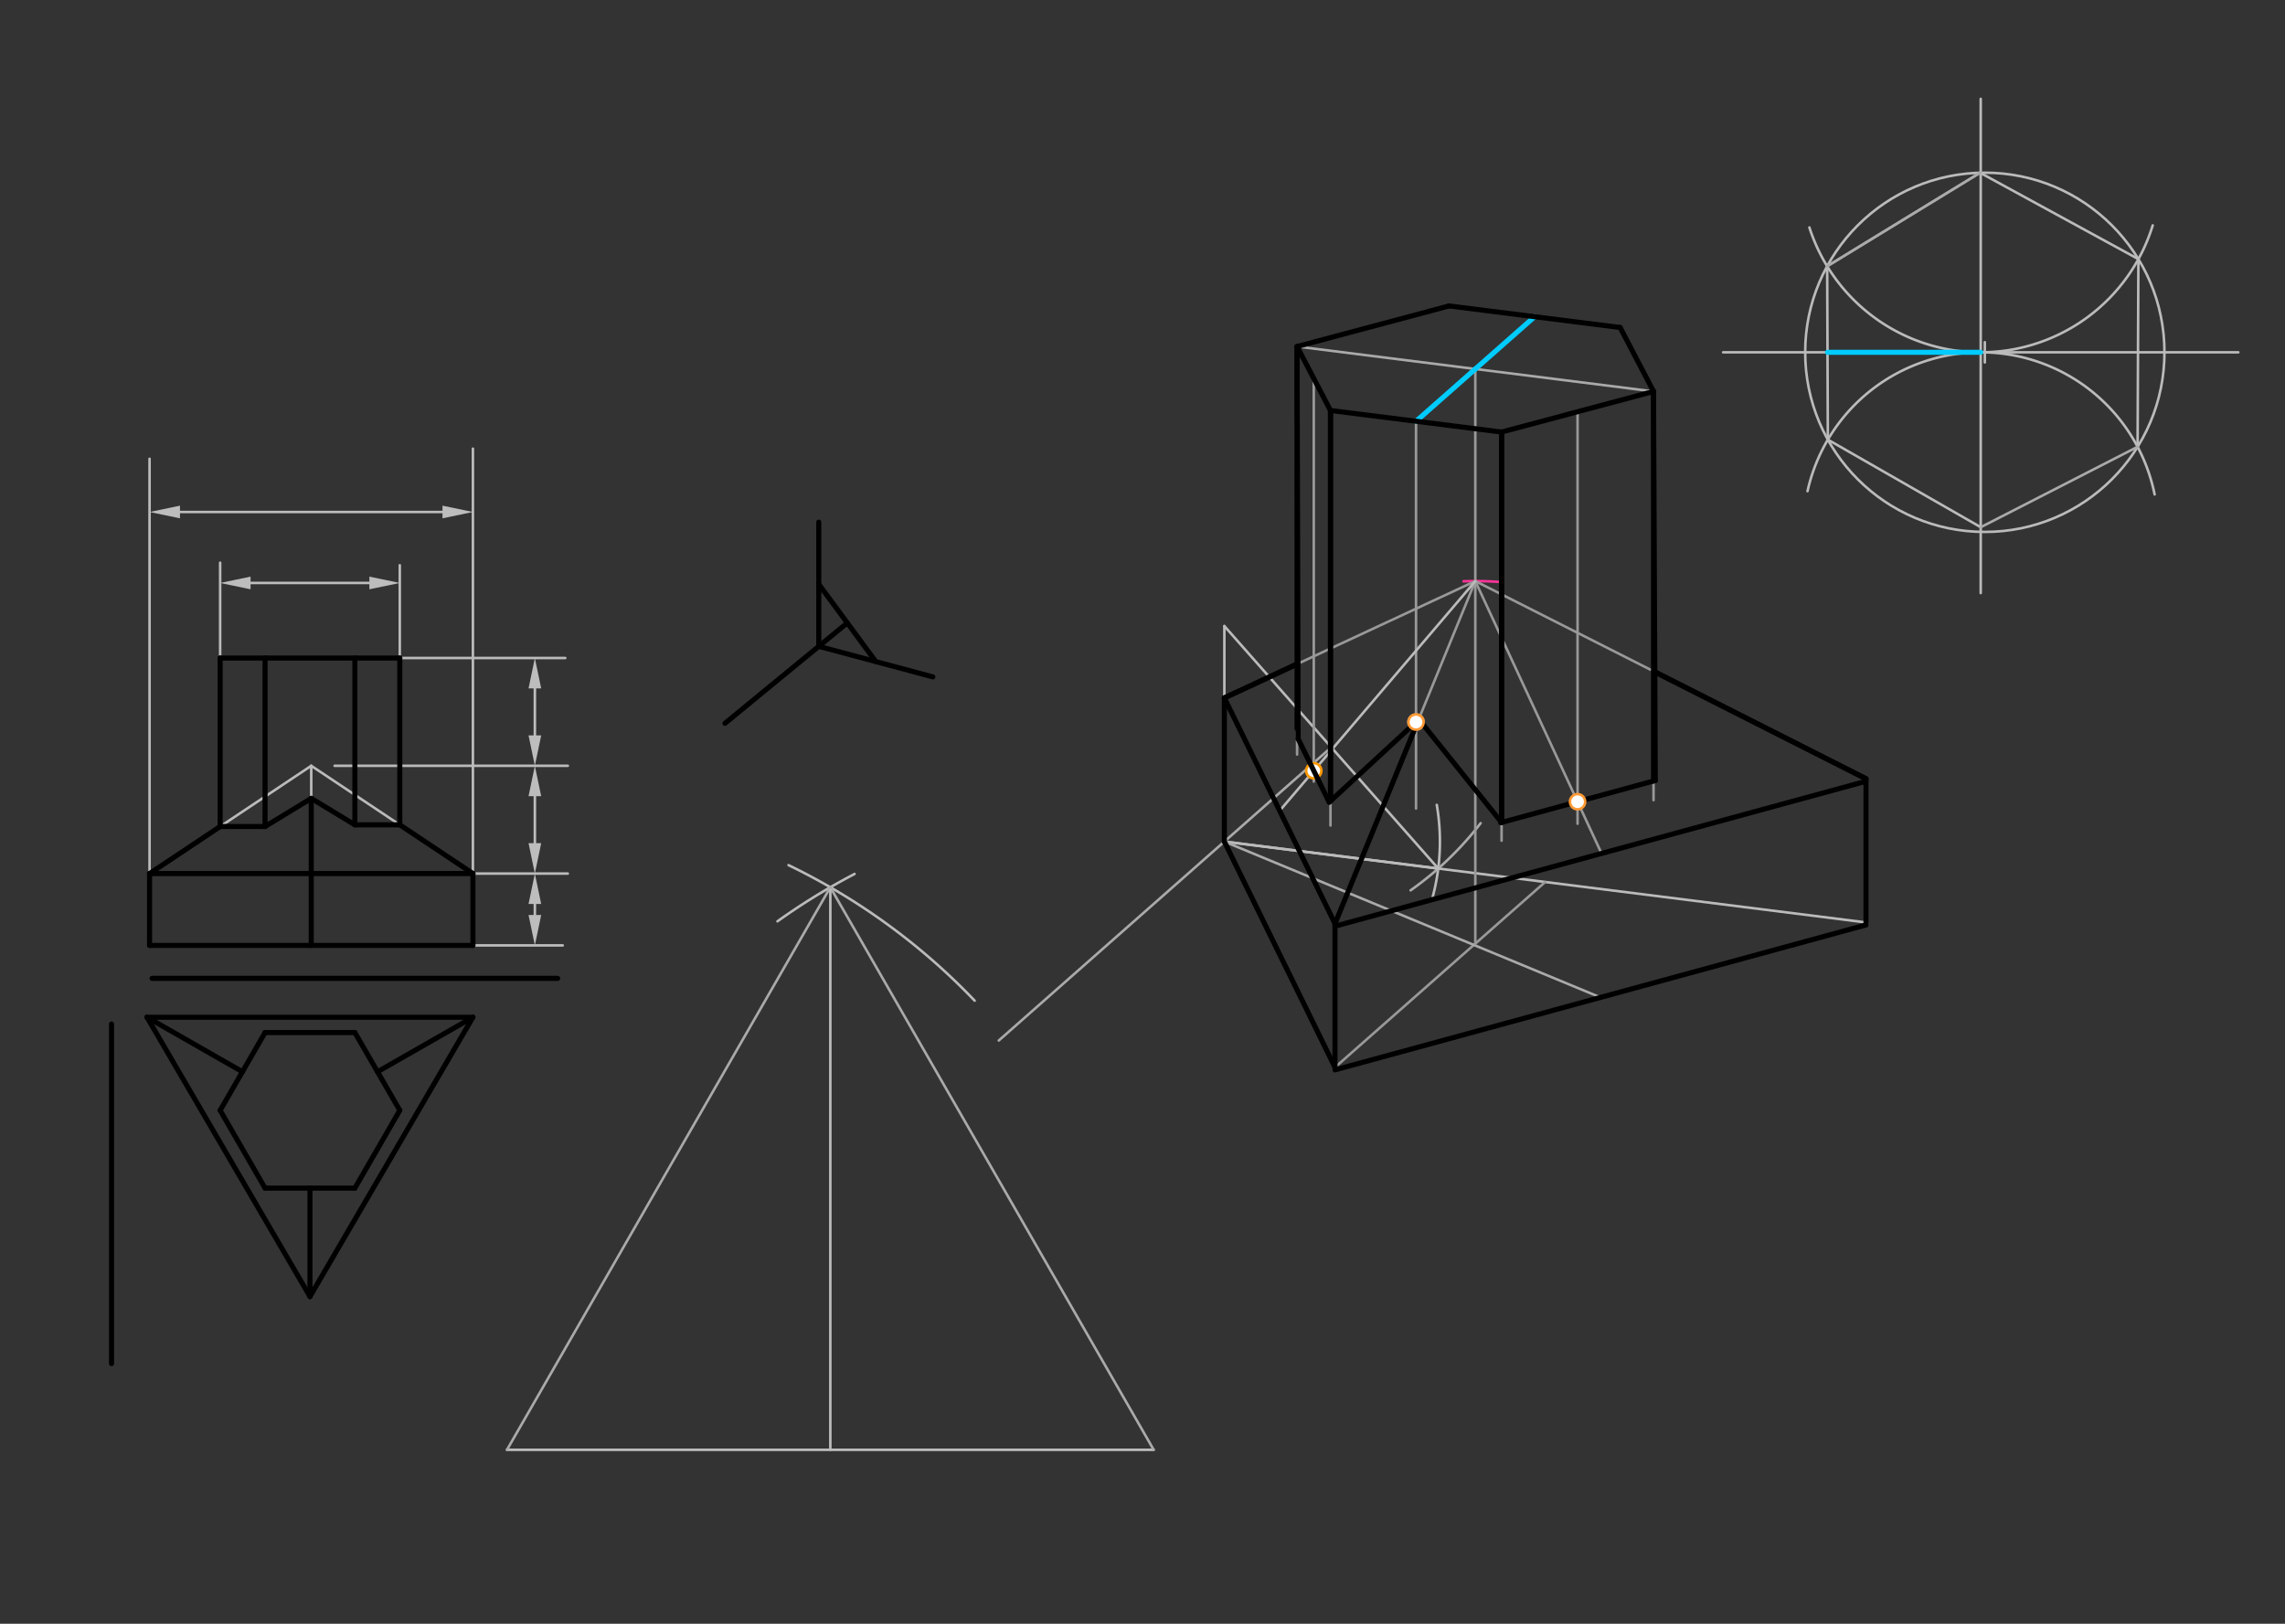 <svg xmlns="http://www.w3.org/2000/svg" class="svg--816" height="100%" preserveAspectRatio="xMidYMid meet" viewBox="0 0 901.417 640.63" width="100%"><rect x="0" y="0" width="901.417" height="640.63" fill="#333333" stroke="none"/><defs><marker id="marker-arrow" markerHeight="16" markerUnits="userSpaceOnUse" markerWidth="24" orient="auto-start-reverse" refX="24" refY="4" viewBox="0 0 24 8"><path d="M 0 0 L 24 4 L 0 8 z" stroke="inherit"></path></marker></defs><g class="aux-layer--949"><g class="element--733"><line stroke="#bbbbbb" stroke-dasharray="none" stroke-linecap="round" stroke-width="1" x1="122.78" x2="122.78" y1="344.654" y2="302.134"></line></g><g class="element--733"><line stroke="#bbbbbb" stroke-dasharray="none" stroke-linecap="round" stroke-width="1" x1="59" x2="122.78" y1="344.654" y2="302.134"></line></g><g class="element--733"><line stroke="#bbbbbb" stroke-dasharray="none" stroke-linecap="round" stroke-width="1" x1="122.78" x2="186.559" y1="302.134" y2="344.654"></line></g><g class="element--733"><line stroke="#bbbbbb" stroke-dasharray="none" stroke-linecap="round" stroke-width="1" x1="59" x2="59" y1="373" y2="181"></line></g><g class="element--733"><line stroke="#bbbbbb" stroke-dasharray="none" stroke-linecap="round" stroke-width="1" x1="186.559" x2="186.559" y1="373" y2="177"></line></g><g class="element--733"><line stroke="#BDBDBD" stroke-dasharray="none" stroke-linecap="round" stroke-width="1" x1="71" x2="174.559" y1="202" y2="202"></line><path d="M59,202 l12,2.5 l0,-5 z" fill="#BDBDBD" stroke="#BDBDBD" stroke-width="0" transform="rotate(0, 59, 202)"></path><path d="M186.559,202 l12,2.5 l0,-5 z" fill="#BDBDBD" stroke="#BDBDBD" stroke-width="0" transform="rotate(180, 186.559, 202)"></path></g><g class="element--733"><line stroke="#bbbbbb" stroke-dasharray="none" stroke-linecap="round" stroke-width="1" x1="86.846" x2="86.846" y1="259.614" y2="222"></line></g><g class="element--733"><line stroke="#bbbbbb" stroke-dasharray="none" stroke-linecap="round" stroke-width="1" x1="157.713" x2="157.713" y1="259.614" y2="223"></line></g><g class="element--733"><line stroke="#BDBDBD" stroke-dasharray="none" stroke-linecap="round" stroke-width="1" x1="98.846" x2="145.713" y1="230" y2="230"></line><path d="M86.846,230 l12,2.5 l0,-5 z" fill="#BDBDBD" stroke="#BDBDBD" stroke-width="0" transform="rotate(0, 86.846, 230)"></path><path d="M157.713,230 l12,2.5 l0,-5 z" fill="#BDBDBD" stroke="#BDBDBD" stroke-width="0" transform="rotate(180, 157.713, 230)"></path></g><g class="element--733"><line stroke="#bbbbbb" stroke-dasharray="none" stroke-linecap="round" stroke-width="1" x1="157.713" x2="223" y1="259.614" y2="259.614"></line></g><g class="element--733"><line stroke="#bbbbbb" stroke-dasharray="none" stroke-linecap="round" stroke-width="1" x1="132" x2="224" y1="302.134" y2="302.134"></line></g><g class="element--733"><line stroke="#bbbbbb" stroke-dasharray="none" stroke-linecap="round" stroke-width="1" x1="186.559" x2="224" y1="344.654" y2="344.654"></line></g><g class="element--733"><line stroke="#bbbbbb" stroke-dasharray="none" stroke-linecap="round" stroke-width="1" x1="186.559" x2="222" y1="373" y2="373"></line></g><g class="element--733"><line stroke="#BDBDBD" stroke-dasharray="none" stroke-linecap="round" stroke-width="1" x1="211" x2="211" y1="271.614" y2="290.134"></line><path d="M211,259.614 l12,2.5 l0,-5 z" fill="#BDBDBD" stroke="#BDBDBD" stroke-width="0" transform="rotate(90, 211, 259.614)"></path><path d="M211,302.134 l12,2.5 l0,-5 z" fill="#BDBDBD" stroke="#BDBDBD" stroke-width="0" transform="rotate(270, 211, 302.134)"></path></g><g class="element--733"><line stroke="#BDBDBD" stroke-dasharray="none" stroke-linecap="round" stroke-width="1" x1="211" x2="211" y1="314.134" y2="332.654"></line><path d="M211,302.134 l12,2.5 l0,-5 z" fill="#BDBDBD" stroke="#BDBDBD" stroke-width="0" transform="rotate(90, 211, 302.134)"></path><path d="M211,344.654 l12,2.5 l0,-5 z" fill="#BDBDBD" stroke="#BDBDBD" stroke-width="0" transform="rotate(270, 211, 344.654)"></path></g><g class="element--733"><line stroke="#BDBDBD" stroke-dasharray="none" stroke-linecap="round" stroke-width="1" x1="211" x2="211" y1="356.654" y2="361"></line><path d="M211,344.654 l12,2.5 l0,-5 z" fill="#BDBDBD" stroke="#BDBDBD" stroke-width="0" transform="rotate(90, 211, 344.654)"></path><path d="M211,373 l12,2.5 l0,-5 z" fill="#BDBDBD" stroke="#BDBDBD" stroke-width="0" transform="rotate(270, 211, 373)"></path></g><g class="element--733"><line stroke="#bbbbbb" stroke-dasharray="none" stroke-linecap="round" stroke-width="1" x1="483" x2="483" y1="247" y2="332.039"></line></g><g class="element--733"><path d="M 565.234 353.701 A 85.039 85.039 0 0 0 566.797 317.554" fill="none" stroke="#bbbbbb" stroke-dasharray="none" stroke-linecap="round" stroke-width="1"></path></g><g class="element--733"><path d="M 584.106 324.774 A 127.559 127.559 0 0 1 556.468 351.277" fill="none" stroke="#aaaaaa" stroke-dasharray="none" stroke-linecap="round" stroke-width="1"></path></g><g class="element--733"><line stroke="#bbbbbb" stroke-dasharray="none" stroke-linecap="round" stroke-width="1" x1="483" x2="567.372" y1="247" y2="342.669"></line></g><g class="element--733"><line stroke="#bbbbbb" stroke-dasharray="none" stroke-linecap="round" stroke-width="1" x1="483" x2="567.372" y1="332.039" y2="342.669"></line></g><g class="element--733"><line stroke="#aaaaaa" stroke-dasharray="none" stroke-linecap="round" stroke-width="1" x1="525.186" x2="394" y1="294.835" y2="410.53"></line></g><g class="element--733"><line stroke="#bbbbbb" stroke-dasharray="none" stroke-linecap="round" stroke-width="1" x1="200" x2="455.118" y1="572" y2="572"></line></g><g class="element--733"><path d="M 311.07 341.329 A 255.118 255.118 0 0 1 384.494 394.798" fill="none" stroke="#bbbbbb" stroke-dasharray="none" stroke-linecap="round" stroke-width="1"></path></g><g class="element--733"><path d="M 337.124 344.808 A 255.118 255.118 0 0 0 306.705 363.494" fill="none" stroke="#bbbbbb" stroke-dasharray="none" stroke-linecap="round" stroke-width="1"></path></g><g class="element--733"><line stroke="#aaaaaa" stroke-dasharray="none" stroke-linecap="round" stroke-width="1" x1="327.559" x2="200" y1="350.061" y2="572"></line></g><g class="element--733"><line stroke="#aaaaaa" stroke-dasharray="none" stroke-linecap="round" stroke-width="1" x1="327.559" x2="455.118" y1="350.061" y2="572"></line></g><g class="element--733"><line stroke="#bbbbbb" stroke-dasharray="none" stroke-linecap="round" stroke-width="1" x1="327.559" x2="327.559" y1="351.061" y2="572"></line></g><g class="element--733"><line stroke="#bbbbbb" stroke-dasharray="none" stroke-linecap="round" stroke-width="1" x1="483" x2="736.117" y1="332.039" y2="363.929"></line></g><g class="element--733"><line stroke="#999999" stroke-dasharray="none" stroke-linecap="round" stroke-width="1" x1="609.559" x2="526.645" y1="347.984" y2="421.107"></line></g><g class="element--733"><g class="center--a87"><line x1="779" y1="139" x2="787" y2="139" stroke="#bbbbbb" stroke-width="1" stroke-linecap="round"></line><line x1="783" y1="135" x2="783" y2="143" stroke="#bbbbbb" stroke-width="1" stroke-linecap="round"></line><circle class="hit--87b" cx="783" cy="139" r="4" stroke="none" fill="transparent"></circle></g><circle cx="783" cy="139" fill="none" r="70.866" stroke="#bbbbbb" stroke-dasharray="none" stroke-width="1"></circle></g><g class="element--733"><line stroke="#bbbbbb" stroke-dasharray="none" stroke-linecap="round" stroke-width="1" x1="679.762" x2="883" y1="139" y2="139"></line></g><g class="element--733"><line stroke="#bbbbbb" stroke-dasharray="none" stroke-linecap="round" stroke-width="1" x1="781.381" x2="781.381" y1="39" y2="234"></line></g><g class="element--733"><path d="M 713.793 89.745 A 71 71 0 0 0 849.233 88.909" fill="none" stroke="#bbbbbb" stroke-dasharray="none" stroke-linecap="round" stroke-width="1"></path></g><g class="element--733"><path d="M 713.053 193.792 A 70 70 0 0 1 849.983 195.077" fill="none" stroke="#bbbbbb" stroke-dasharray="none" stroke-linecap="round" stroke-width="1"></path></g><g class="element--733"><line stroke="#bbbbbb" stroke-dasharray="none" stroke-linecap="round" stroke-width="1" x1="720.805" x2="721.075" y1="105.033" y2="173.458"></line></g><g class="element--733"><line stroke="#bbbbbb" stroke-dasharray="none" stroke-linecap="round" stroke-width="1" x1="721.075" x2="781.381" y1="173.458" y2="208"></line></g><g class="element--733"><line stroke="#bbbbbb" stroke-dasharray="none" stroke-linecap="round" stroke-width="1" x1="843.265" x2="843.583" y1="176.284" y2="102.234"></line></g><g class="element--733"><line stroke="#bbbbbb" stroke-dasharray="none" stroke-linecap="round" stroke-width="1" x1="843.583" x2="781.122" y1="102.234" y2="68.159"></line></g><g class="element--733"><line stroke="#aaaaaa" stroke-dasharray="none" stroke-linecap="round" stroke-width="1" x1="843.265" x2="781.381" y1="176.284" y2="208"></line></g><g class="element--733"><line stroke="#aaaaaa" stroke-dasharray="none" stroke-linecap="round" stroke-width="1" x1="720.805" x2="781.122" y1="105.033" y2="68.159"></line></g><g class="element--733"><line stroke="#aaaaaa" stroke-dasharray="none" stroke-linecap="round" stroke-width="1" x1="483" x2="631.381" y1="332.039" y2="393.518"></line></g><g class="element--733"><line stroke="#999999" stroke-dasharray="none" stroke-linecap="round" stroke-width="1" x1="582" x2="582" y1="372.35" y2="145.578"></line></g><g class="element--733"><line stroke="#aaaaaa" stroke-dasharray="none" stroke-linecap="round" stroke-width="1" x1="582" x2="652.31" y1="145.578" y2="154.437"></line></g><g class="element--733"><line stroke="#aaaaaa" stroke-dasharray="none" stroke-linecap="round" stroke-width="1" x1="582" x2="511.69" y1="145.578" y2="136.72"></line></g><g class="element--733"><line stroke="#ff3399" stroke-dasharray="none" stroke-linecap="round" stroke-width="1" x1="605.386" x2="639.135" y1="124.954" y2="129.206"></line></g><g class="element--733"><line stroke="#ff3399" stroke-dasharray="none" stroke-linecap="round" stroke-width="1" x1="605.386" x2="571.637" y1="124.954" y2="120.702"></line></g><g class="element--733"><line stroke="#ff3399" stroke-dasharray="none" stroke-linecap="round" stroke-width="1" x1="558.614" x2="592.363" y1="166.203" y2="170.455"></line></g><g class="element--733"><line stroke="#ff3399" stroke-dasharray="none" stroke-linecap="round" stroke-width="1" x1="558.614" x2="524.865" y1="166.203" y2="161.951"></line></g><g class="element--733"><path d="M 577.356 229.344 A 141.732 141.732 0 0 1 590.956 229.551" fill="none" stroke="#ff3399" stroke-dasharray="none" stroke-linecap="round" stroke-width="1"></path></g><g class="element--733"><line stroke="#999999" stroke-dasharray="none" stroke-linecap="round" stroke-width="1" x1="582" x2="483" y1="229.268" y2="275.346"></line></g><g class="element--733"><line stroke="#999999" stroke-dasharray="none" stroke-linecap="round" stroke-width="1" x1="582" x2="736.117" y1="229.268" y2="307.236"></line></g><g class="element--733"><line stroke="#999999" stroke-dasharray="none" stroke-linecap="round" stroke-width="1" x1="582" x2="526.645" y1="229.268" y2="364.414"></line></g><g class="element--733"><line stroke="#999999" stroke-dasharray="none" stroke-linecap="round" stroke-width="1" x1="524.865" x2="524.865" y1="161.951" y2="325.7"></line></g><g class="element--733"><line stroke="#999999" stroke-dasharray="none" stroke-linecap="round" stroke-width="1" x1="592.363" x2="592.363" y1="170.455" y2="331.7"></line></g><g class="element--733"><line stroke="#999999" stroke-dasharray="none" stroke-linecap="round" stroke-width="1" x1="652.31" x2="652.31" y1="154.437" y2="315.7"></line></g><g class="element--733"><line stroke="#999999" stroke-dasharray="none" stroke-linecap="round" stroke-width="1" x1="511.69" x2="511.69" y1="136.72" y2="297.7"></line></g><g class="element--733"><line stroke="#999999" stroke-dasharray="none" stroke-linecap="round" stroke-width="1" x1="558.614" x2="558.614" y1="166.203" y2="319"></line></g><g class="element--733"><line stroke="#999999" stroke-dasharray="none" stroke-linecap="round" stroke-width="1" x1="582" x2="631.381" y1="229.268" y2="335.825"></line></g><g class="element--733"><line stroke="#999999" stroke-dasharray="none" stroke-linecap="round" stroke-width="1" x1="622.337" x2="622.337" y1="162.446" y2="325"></line></g><g class="element--733"><line stroke="#999999" stroke-dasharray="none" stroke-linecap="round" stroke-width="1" x1="518.277" x2="518.277" y1="149.335" y2="308.35"></line></g><g class="element--733"><line stroke="#bbbbbb" stroke-dasharray="none" stroke-linecap="round" stroke-width="1" x1="582" x2="504.823" y1="229.268" y2="319.88"></line></g><g class="element--733"><line stroke="#aaaaaa" stroke-dasharray="none" stroke-linecap="round" stroke-width="1" x1="720.805" x2="781.122" y1="105.033" y2="68.159"></line></g><g class="element--733"><circle cx="558.614" cy="284.873" r="3" stroke="#999999" stroke-width="1" fill="#ffffff"></circle>}</g><g class="element--733"><circle cx="518.277" cy="304.083" r="3" stroke="#ff9900" stroke-width="1" fill="#ffffff"></circle>}</g></g><g class="main-layer--75a"><g class="element--733"><line stroke="#000000" stroke-dasharray="none" stroke-linecap="round" stroke-width="2" x1="59" x2="186.559" y1="373" y2="373"></line></g><g class="element--733"><line stroke="#000000" stroke-dasharray="none" stroke-linecap="round" stroke-width="2" x1="59" x2="59" y1="373" y2="344.654"></line></g><g class="element--733"><line stroke="#000000" stroke-dasharray="none" stroke-linecap="round" stroke-width="2" x1="186.559" x2="186.559" y1="373" y2="344.654"></line></g><g class="element--733"><line stroke="#000000" stroke-dasharray="none" stroke-linecap="round" stroke-width="2" x1="59" x2="186.559" y1="344.654" y2="344.654"></line></g><g class="element--733"><line stroke="#000000" stroke-dasharray="none" stroke-linecap="round" stroke-width="2" x1="58" x2="186.559" y1="401.346" y2="401.346"></line></g><g class="element--733"><line stroke="#000000" stroke-dasharray="none" stroke-linecap="round" stroke-width="2" x1="58" x2="122.28" y1="401.346" y2="511.526"></line></g><g class="element--733"><line stroke="#000000" stroke-dasharray="none" stroke-linecap="round" stroke-width="2" x1="122.28" x2="186.559" y1="511.526" y2="401.346"></line></g><g class="element--733"><line stroke="#000000" stroke-dasharray="none" stroke-linecap="round" stroke-width="2" x1="139.996" x2="104.563" y1="407.387" y2="407.387"></line></g><g class="element--733"><line stroke="#000000" stroke-dasharray="none" stroke-linecap="round" stroke-width="2" x1="104.563" x2="86.846" y1="407.387" y2="438.073"></line></g><g class="element--733"><line stroke="#000000" stroke-dasharray="none" stroke-linecap="round" stroke-width="2" x1="86.846" x2="104.563" y1="438.073" y2="468.759"></line></g><g class="element--733"><line stroke="#000000" stroke-dasharray="none" stroke-linecap="round" stroke-width="2" x1="104.563" x2="139.996" y1="468.759" y2="468.759"></line></g><g class="element--733"><line stroke="#000000" stroke-dasharray="none" stroke-linecap="round" stroke-width="2" x1="139.996" x2="157.713" y1="468.759" y2="438.073"></line></g><g class="element--733"><line stroke="#000000" stroke-dasharray="none" stroke-linecap="round" stroke-width="2" x1="157.713" x2="139.996" y1="438.073" y2="407.387"></line></g><g class="element--733"><line stroke="#000000" stroke-dasharray="none" stroke-linecap="round" stroke-width="2" x1="148.924" x2="186.559" y1="422.85" y2="401.346"></line></g><g class="element--733"><line stroke="#000000" stroke-dasharray="none" stroke-linecap="round" stroke-width="2" x1="58" x2="95.636" y1="401.346" y2="422.85"></line></g><g class="element--733"><line stroke="#000000" stroke-dasharray="none" stroke-linecap="round" stroke-width="2" x1="122.28" x2="122.28" y1="511.526" y2="468.759"></line></g><g class="element--733"><line stroke="#000000" stroke-dasharray="none" stroke-linecap="round" stroke-width="2" x1="86.846" x2="104.563" y1="326.089" y2="326.089"></line></g><g class="element--733"><line stroke="#000000" stroke-dasharray="none" stroke-linecap="round" stroke-width="2" x1="157.713" x2="139.996" y1="325.423" y2="325.423"></line></g><g class="element--733"><line stroke="#000000" stroke-dasharray="none" stroke-linecap="round" stroke-width="2" x1="104.563" x2="122.78" y1="326.089" y2="315"></line></g><g class="element--733"><line stroke="#000000" stroke-dasharray="none" stroke-linecap="round" stroke-width="2" x1="122.78" x2="139.996" y1="315" y2="325.423"></line></g><g class="element--733"><line stroke="#000000" stroke-dasharray="none" stroke-linecap="round" stroke-width="2" x1="86.846" x2="157.713" y1="259.614" y2="259.614"></line></g><g class="element--733"><line stroke="#000000" stroke-dasharray="none" stroke-linecap="round" stroke-width="2" x1="157.713" x2="157.713" y1="259.614" y2="325.423"></line></g><g class="element--733"><line stroke="#000000" stroke-dasharray="none" stroke-linecap="round" stroke-width="2" x1="139.996" x2="139.996" y1="259.614" y2="325.423"></line></g><g class="element--733"><line stroke="#000000" stroke-dasharray="none" stroke-linecap="round" stroke-width="2" x1="104.563" x2="104.563" y1="259.614" y2="326.089"></line></g><g class="element--733"><line stroke="#000000" stroke-dasharray="none" stroke-linecap="round" stroke-width="2" x1="86.846" x2="86.846" y1="259.614" y2="326.089"></line></g><g class="element--733"><line stroke="#000000" stroke-dasharray="none" stroke-linecap="round" stroke-width="2" x1="86.846" x2="59" y1="326.089" y2="344.654"></line></g><g class="element--733"><line stroke="#000000" stroke-dasharray="none" stroke-linecap="round" stroke-width="2" x1="157.713" x2="186.559" y1="325.423" y2="344.654"></line></g><g class="element--733"><line stroke="#000000" stroke-dasharray="none" stroke-linecap="round" stroke-width="2" x1="122.78" x2="122.78" y1="315" y2="344.654"></line></g><g class="element--733"><line stroke="#000000" stroke-dasharray="none" stroke-linecap="round" stroke-width="2" x1="60" x2="220" y1="386" y2="386"></line></g><g class="element--733"><line stroke="#000000" stroke-dasharray="none" stroke-linecap="round" stroke-width="2" x1="44" x2="44" y1="404" y2="538"></line></g><g class="element--733"><line stroke="#000000" stroke-dasharray="none" stroke-linecap="round" stroke-width="2" x1="323" x2="323" y1="206" y2="255"></line></g><g class="element--733"><line stroke="#000000" stroke-dasharray="none" stroke-linecap="round" stroke-width="2" x1="323" x2="368" y1="255" y2="267.058"></line></g><g class="element--733"><line stroke="#000000" stroke-dasharray="none" stroke-linecap="round" stroke-width="2" x1="323" x2="345.5" y1="230.5" y2="261.029"></line></g><g class="element--733"><line stroke="#000000" stroke-dasharray="none" stroke-linecap="round" stroke-width="2" x1="334.25" x2="286" y1="245.764" y2="285.375"></line></g><g class="element--733"><line stroke="#000000" stroke-dasharray="none" stroke-linecap="round" stroke-width="2" x1="122.78" x2="122.78" y1="373" y2="344.654"></line></g><g class="element--733"><line stroke="#000000" stroke-dasharray="none" stroke-linecap="round" stroke-width="2" x1="483" x2="526.645" y1="332.039" y2="421.107"></line></g><g class="element--733"><line stroke="#000000" stroke-dasharray="none" stroke-linecap="round" stroke-width="2" x1="526.645" x2="736.117" y1="422.107" y2="364.929"></line></g><g class="element--733"><line stroke="#00ccff" stroke-dasharray="none" stroke-linecap="round" stroke-width="2" x1="781.381" x2="720.939" y1="139" y2="139"></line></g><g class="element--733"><line stroke="#000000" stroke-dasharray="none" stroke-linecap="round" stroke-width="2" x1="483" x2="483" y1="332.039" y2="275.346"></line></g><g class="element--733"><line stroke="#000000" stroke-dasharray="none" stroke-linecap="round" stroke-width="2" x1="526.645" x2="526.645" y1="421.107" y2="364.414"></line></g><g class="element--733"><line stroke="#000000" stroke-dasharray="none" stroke-linecap="round" stroke-width="2" x1="736.117" x2="736.117" y1="363.929" y2="307.236"></line></g><g class="element--733"><line stroke="#000000" stroke-dasharray="none" stroke-linecap="round" stroke-width="2" x1="483" x2="526.645" y1="275.346" y2="364.414"></line></g><g class="element--733"><line stroke="#000000" stroke-dasharray="none" stroke-linecap="round" stroke-width="2" x1="526.645" x2="736.117" y1="365.414" y2="308.236"></line></g><g class="element--733"><line stroke="#00ccff" stroke-dasharray="none" stroke-linecap="round" stroke-width="2" x1="582" x2="605.386" y1="145.578" y2="124.954"></line></g><g class="element--733"><line stroke="#00ccff" stroke-dasharray="none" stroke-linecap="round" stroke-width="2" x1="582" x2="558.614" y1="145.578" y2="166.203"></line></g><g class="element--733"><line stroke="#000000" stroke-dasharray="none" stroke-linecap="round" stroke-width="2" x1="571.637" x2="511.69" y1="120.702" y2="136.72"></line></g><g class="element--733"><line stroke="#000000" stroke-dasharray="none" stroke-linecap="round" stroke-width="2" x1="511.69" x2="524.865" y1="136.72" y2="161.951"></line></g><g class="element--733"><line stroke="#000000" stroke-dasharray="none" stroke-linecap="round" stroke-width="2" x1="592.363" x2="652.31" y1="170.455" y2="154.437"></line></g><g class="element--733"><line stroke="#000000" stroke-dasharray="none" stroke-linecap="round" stroke-width="2" x1="639.135" x2="652.31" y1="129.206" y2="154.437"></line></g><g class="element--733"><line stroke="#000000" stroke-dasharray="none" stroke-linecap="round" stroke-width="2" x1="512.111" x2="524.362" y1="291.5" y2="316.5"></line></g><g class="element--733"><line stroke="#000000" stroke-dasharray="none" stroke-linecap="round" stroke-width="2" x1="653" x2="592" y1="307.939" y2="324.589"></line></g><g class="element--733"><line stroke="#000000" stroke-dasharray="none" stroke-linecap="round" stroke-width="2" x1="524.362" x2="558.614" y1="316.5" y2="284.873"></line></g><g class="element--733"><line stroke="#000000" stroke-dasharray="none" stroke-linecap="round" stroke-width="2" x1="559.5" x2="592.363" y1="283.5" y2="324.49"></line></g><g class="element--733"><line stroke="#000000" stroke-dasharray="none" stroke-linecap="round" stroke-width="2" x1="511.69" x2="512.111" y1="136.72" y2="291.5"></line></g><g class="element--733"><line stroke="#000000" stroke-dasharray="none" stroke-linecap="round" stroke-width="2" x1="524.865" x2="524.865" y1="161.951" y2="316.035"></line></g><g class="element--733"><line stroke="#000000" stroke-dasharray="none" stroke-linecap="round" stroke-width="2" x1="524.865" x2="592.363" y1="161.951" y2="170.455"></line></g><g class="element--733"><line stroke="#000000" stroke-dasharray="none" stroke-linecap="round" stroke-width="2" x1="571.637" x2="639.135" y1="120.702" y2="129.206"></line></g><g class="element--733"><line stroke="#000000" stroke-dasharray="none" stroke-linecap="round" stroke-width="2" x1="592.363" x2="592.363" y1="170.455" y2="324.49"></line></g><g class="element--733"><line stroke="#000000" stroke-dasharray="none" stroke-linecap="round" stroke-width="2" x1="652.31" x2="653" y1="154.437" y2="307.939"></line></g><g class="element--733"><line stroke="#000000" stroke-dasharray="none" stroke-linecap="round" stroke-width="2" x1="483" x2="512.031" y1="275.346" y2="261.834"></line></g><g class="element--733"><line stroke="#000000" stroke-dasharray="none" stroke-linecap="round" stroke-width="2" x1="652.807" x2="736.117" y1="265.09" y2="307.236"></line></g><g class="element--733"><line stroke="#000000" stroke-dasharray="none" stroke-linecap="round" stroke-width="2" x1="511.69" x2="511.69" y1="136.72" y2="287.484"></line></g><g class="element--733"><line stroke="#000000" stroke-dasharray="none" stroke-linecap="round" stroke-width="2" x1="524.865" x2="524.865" y1="161.951" y2="314.371"></line></g><g class="element--733"><line stroke="#000000" stroke-dasharray="none" stroke-linecap="round" stroke-width="2" x1="559.69" x2="526.645" y1="283.737" y2="364.414"></line></g><g class="element--733"><line stroke="#000000" stroke-dasharray="none" stroke-linecap="round" stroke-width="2" x1="592.363" x2="592.363" y1="170.455" y2="324.49"></line></g><g class="element--733"><line stroke="#000000" stroke-dasharray="none" stroke-linecap="round" stroke-width="2" x1="652.31" x2="652.31" y1="154.437" y2="308.127"></line></g><g class="element--733"><line stroke="#000000" stroke-dasharray="none" stroke-linecap="round" stroke-width="2" x1="483" x2="511.69" y1="275.346" y2="261.993"></line></g><g class="element--733"><line stroke="#000000" stroke-dasharray="none" stroke-linecap="round" stroke-width="2" x1="652.31" x2="736.117" y1="264.838" y2="307.236"></line></g><g class="element--733"><circle cx="558.614" cy="284.873" r="3" stroke="#ff9933" stroke-width="1" fill="#ffffff"></circle>}</g><g class="element--733"><circle cx="622.337" cy="316.309" r="3" stroke="#ff9933" stroke-width="1" fill="#ffffff"></circle>}</g></g><g class="snaps-layer--ac6"></g><g class="temp-layer--52d"></g></svg>